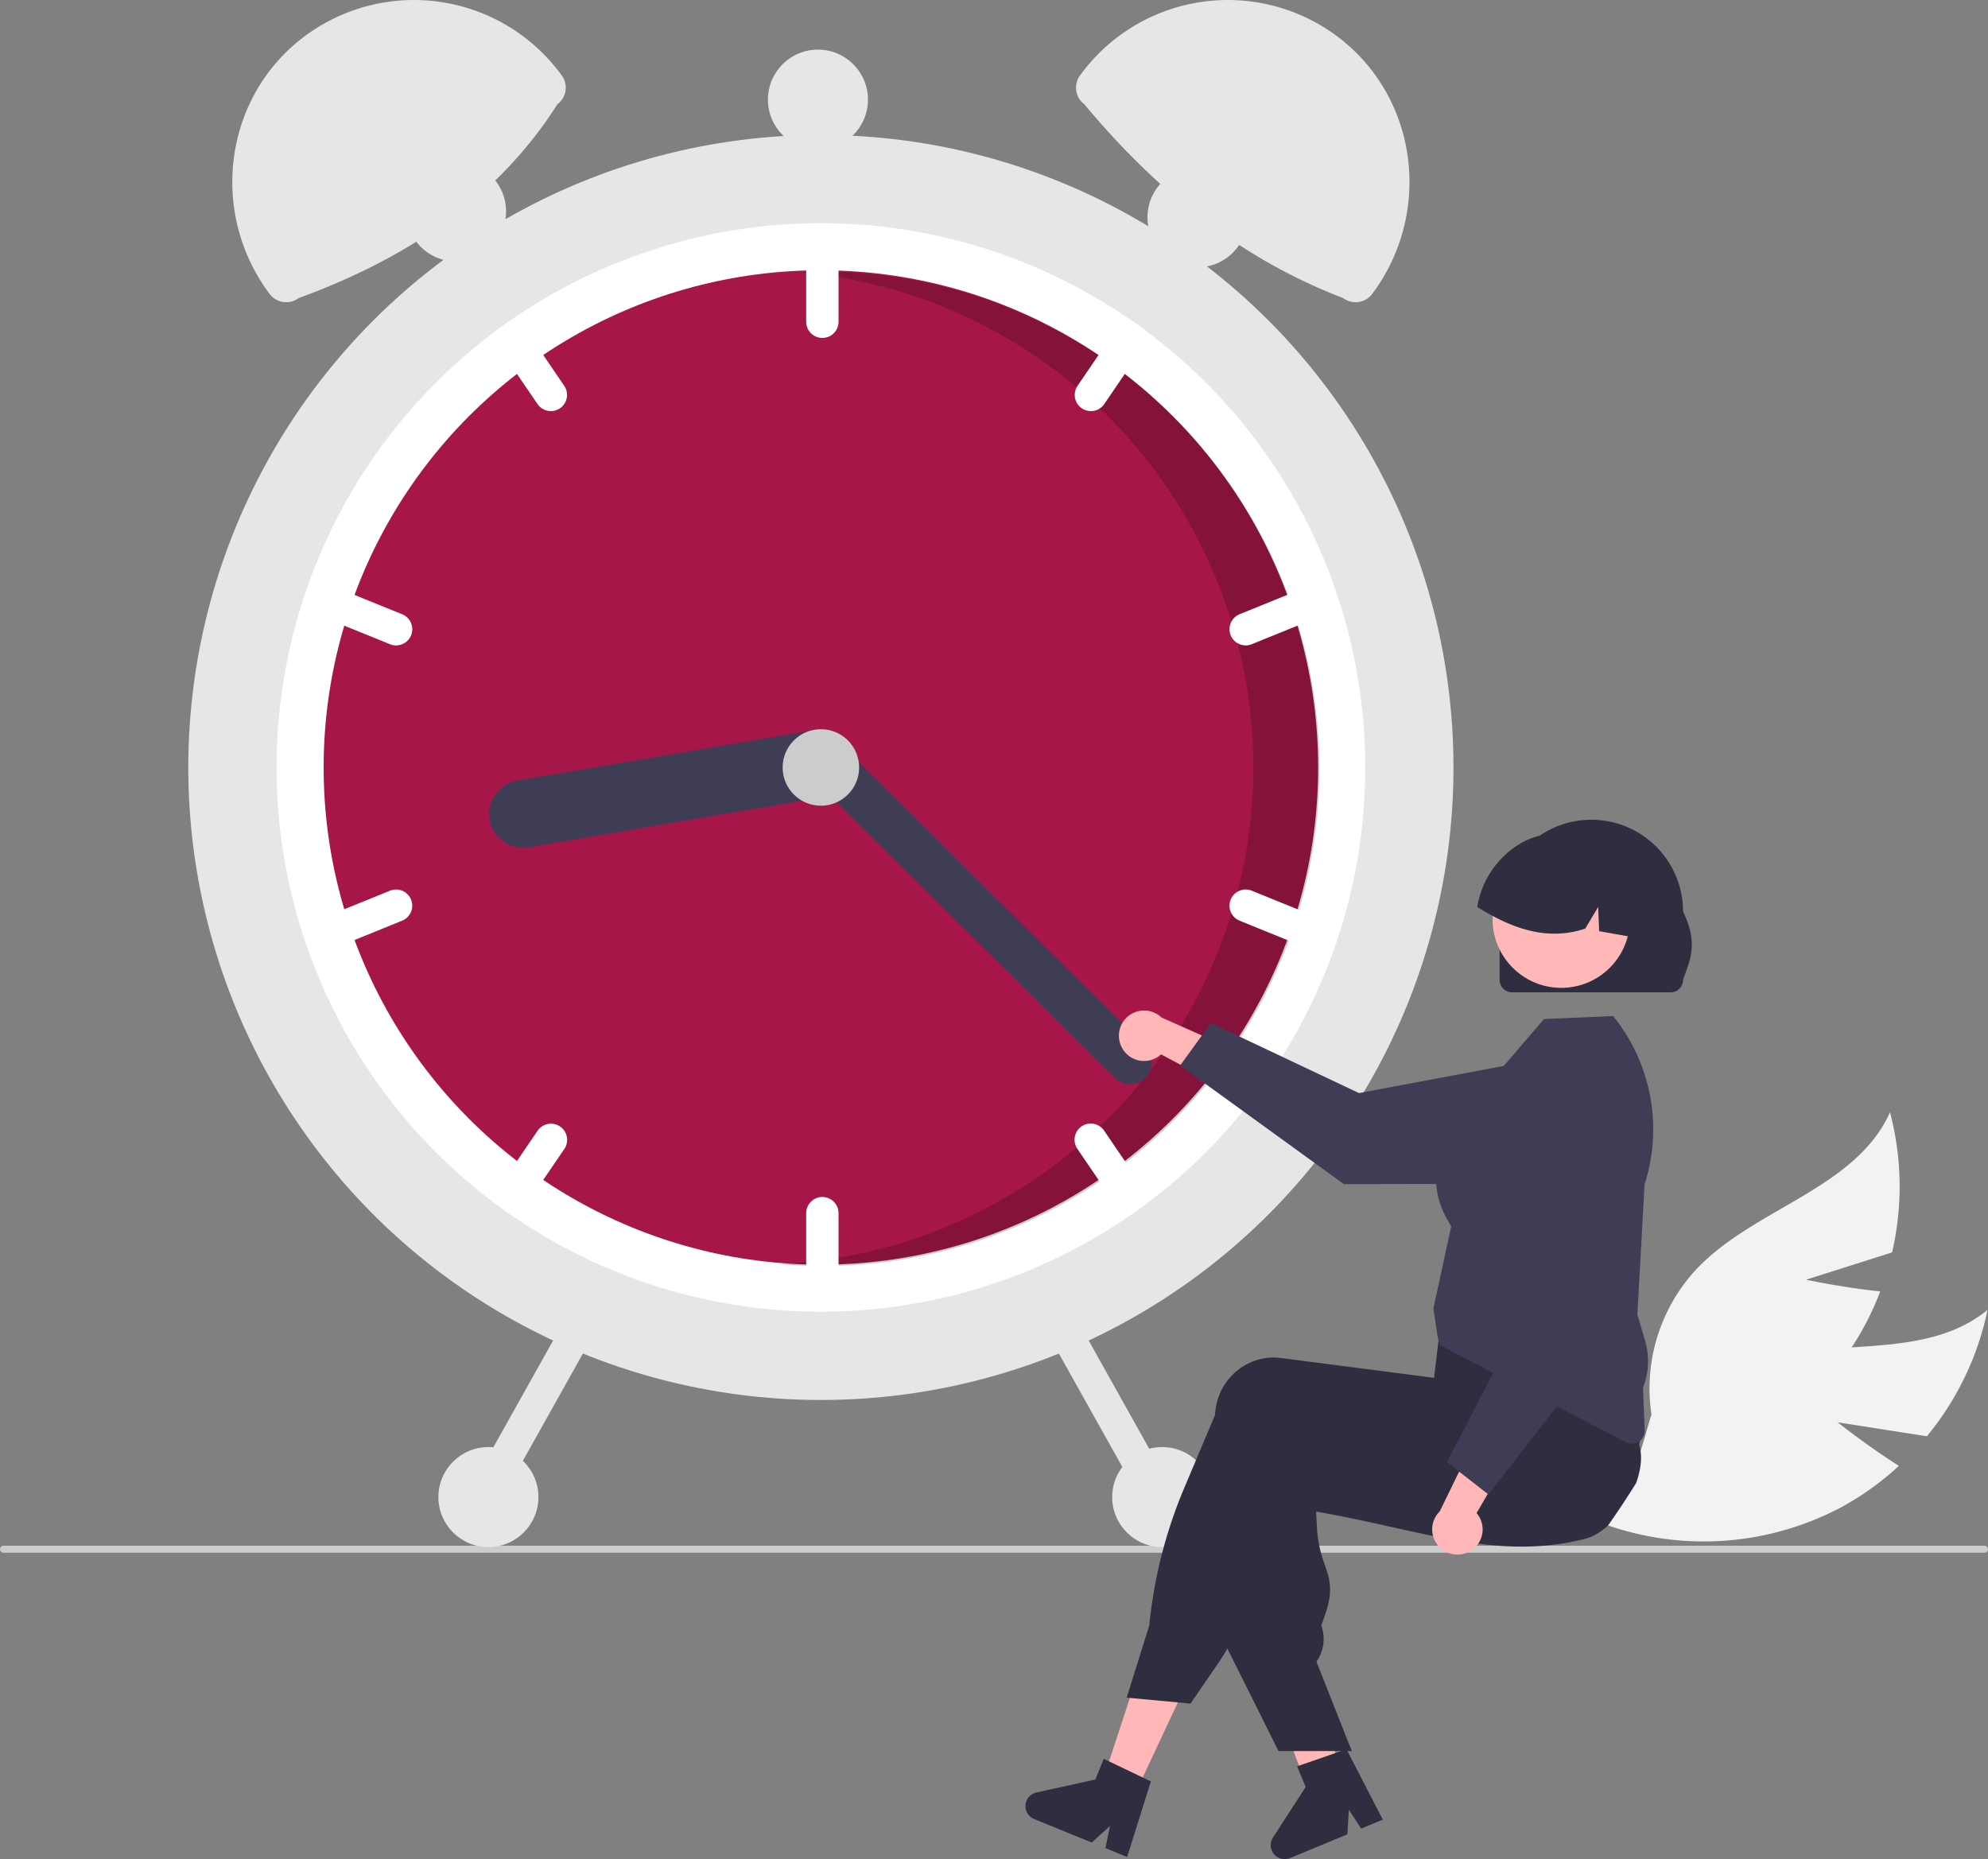 <?xml version="1.0" encoding="UTF-8"?>
<svg xmlns="http://www.w3.org/2000/svg" xmlns:xlink="http://www.w3.org/1999/xlink" data-name="Layer 1" width="675.67" height="631.947" viewBox="0 0 675.67 631.947">
  <rect x="0" y="0" width="675.67" height="631.947" fill="#808080" stroke="none"/>
  <path d="M886.757,617.484l30.311,4.737a98.985,98.985,0,0,0,20.604-42.939c-22.164,18.143-55.869,8.502-82.745,18.407A59.54,59.54,0,0,0,819.307,635.033L804.494,650.97A99.77,99.77,0,0,0,887.905,646.378a96.372,96.372,0,0,0,19.64-14.099C896.939,625.6,886.757,617.484,886.757,617.484Z" transform="translate(-262.165 -134.027)" fill="#f2f2f2"></path>
  <path d="M875.996,569.007l29.242-9.278a98.985,98.985,0,0,0-.708-47.621c-11.746,26.123-46.214,32.526-65.851,53.377a59.54,59.54,0,0,0-15.227,49.31l-6.151,20.871a99.77,99.77,0,0,0,72.609-41.31,96.373,96.373,0,0,0,11.291-21.379C888.73,571.73,875.996,569.007,875.996,569.007Z" transform="translate(-262.165 -134.027)" fill="#f2f2f2"></path>
  <path d="M937.835,660.625a1.186,1.186,0,0,1-1.19,1.19H263.355a1.19,1.19,0,0,1,0-2.38h673.29A1.187,1.187,0,0,1,937.835,660.625Z" transform="translate(-262.165 -134.027)" fill="#ccc"></path>
  <circle cx="278.998" cy="260.866" r="215" fill="#e6e6e6"></circle>
  <path d="M726.163,394.892a184.744,184.744,0,0,1-74.67,148.51c-1.55,1.16-3.13,2.29-4.72,3.39a185.031,185.031,0,0,1-211.22,0c-1.59-1.1-3.17-2.23-4.72-3.39a185.02,185.02,0,0,1,0-297.02c1.55-1.16,3.13-2.29,4.72-3.39a185.031,185.031,0,0,1,211.22,0c1.59,1.1,3.17,2.23,4.72,3.39A184.744,184.744,0,0,1,726.163,394.892Z" transform="translate(-262.165 -134.027)" fill="#fff"></path>
  <circle cx="278.998" cy="260.866" r="169" fill="#a61649"></circle>
  <path d="M541.604,226.365c-2.562,0-5.108.067-7.642.18a168.995,168.995,0,0,1-7.156,337.168c4.878.423,9.811.652,14.799.652a169,169,0,0,0,0-338Z" transform="translate(-262.165 -134.027)" opacity="0.2"></path>
  <path d="M541.663,213.892a5.51,5.51,0,0,0-5.5,5.5v24a5.5,5.5,0,0,0,11,0v-24A5.51,5.51,0,0,0,541.663,213.892Z" transform="translate(-262.165 -134.027)" fill="#fff"></path>
  <path d="M651.493,246.382c-1.55-1.16-3.13-2.29-4.72-3.39a5.497,5.497,0,0,0-4.9,2.39l-13.51,19.83a5.499,5.499,0,0,0,9.09,6.19l13.51-19.83A5.464,5.464,0,0,0,651.493,246.382Z" transform="translate(-262.165 -134.027)" fill="#fff"></path>
  <path d="M712.873,336.802a5.493,5.493,0,0,0-7.16-3.02l-22.24,9.03a5.499,5.499,0,0,0,4.14,10.19l22.24-9.03A5.512,5.512,0,0,0,712.873,336.802Z" transform="translate(-262.165 -134.027)" fill="#fff"></path>
  <path d="M453.963,265.212l-13.51-19.83a5.497,5.497,0,0,0-4.9-2.39c-1.59,1.1-3.17,2.23-4.72,3.39a5.464,5.464,0,0,0,.53,5.19l13.51,19.83a5.499,5.499,0,0,0,9.09-6.19Z" transform="translate(-262.165 -134.027)" fill="#fff"></path>
  <path d="M398.853,342.812l-22.24-9.03a5.499,5.499,0,0,0-4.14,10.19l22.24,9.03a5.499,5.499,0,0,0,4.14-10.19Z" transform="translate(-262.165 -134.027)" fill="#fff"></path>
  <path d="M541.663,540.892a5.51,5.51,0,0,0-5.5,5.5v24a5.5,5.5,0,0,0,11,0v-24A5.51,5.51,0,0,0,541.663,540.892Z" transform="translate(-262.165 -134.027)" fill="#fff"></path>
  <path d="M650.963,538.212l-13.51-19.83a5.499,5.499,0,1,0-9.09,6.19l13.51,19.83a5.497,5.497,0,0,0,4.9,2.39c1.59-1.1,3.17-2.23,4.72-3.39A5.464,5.464,0,0,0,650.963,538.212Z" transform="translate(-262.165 -134.027)" fill="#fff"></path>
  <path d="M709.853,445.812l-22.24-9.03a5.499,5.499,0,0,0-4.14,10.19l22.24,9.03a5.499,5.499,0,0,0,4.14-10.19Z" transform="translate(-262.165 -134.027)" fill="#fff"></path>
  <path d="M452.513,516.932a5.5,5.5,0,0,0-7.64,1.45l-13.51,19.83a5.464,5.464,0,0,0-.53,5.19c1.55,1.16,3.13,2.29,4.72,3.39a5.497,5.497,0,0,0,4.9-2.39l13.51-19.83A5.498,5.498,0,0,0,452.513,516.932Z" transform="translate(-262.165 -134.027)" fill="#fff"></path>
  <path d="M401.873,439.802a5.493,5.493,0,0,0-7.16-3.02l-22.24,9.03a5.499,5.499,0,0,0,4.14,10.19l22.24-9.03A5.512,5.512,0,0,0,401.873,439.802Z" transform="translate(-262.165 -134.027)" fill="#fff"></path>
  <path d="M548.799,392.163a11.513,11.513,0,0,1-9.409,13.266l-97.598,16.601a11.5,11.5,0,0,1-3.857-22.674l97.598-16.601A11.513,11.513,0,0,1,548.799,392.163Z" transform="translate(-262.165 -134.027)" fill="#3f3d56"></path>
  <path d="M651.518,500.294a7.508,7.508,0,0,1-10.607.042l-105.063-104.239a7.5,7.5,0,0,1,10.565-10.648l105.063,104.239A7.508,7.508,0,0,1,651.518,500.294Z" transform="translate(-262.165 -134.027)" fill="#3f3d56"></path>
  <circle cx="278.998" cy="260.866" r="13" fill="#ccc"></circle>
  <path d="M451.619,169.471c-19.955,31.372-50.401,52.193-87.95,65.87a7.059,7.059,0,0,1-9.882-1.418l0,0c-20.396-27.232-15.791-66.153,11.128-86.962a62.068,62.068,0,0,1,87.558,11.875l.564.753A7.059,7.059,0,0,1,451.619,169.471Z" transform="translate(-262.165 -134.027)" fill="#e6e6e6"></path>
  <path d="M629.852,158.836a62.068,62.068,0,0,1,87.558-11.875c26.918,20.809,31.524,59.729,11.128,86.962l0,0a7.059,7.059,0,0,1-9.882,1.418c-34.857-13.345-63.442-36.439-87.95-65.87a7.059,7.059,0,0,1-1.418-9.882Z" transform="translate(-262.165 -134.027)" fill="#e6e6e6"></path>
  <path d="M621.106,581.161a5.51,5.51,0,0,0-2.114,7.485l31.742,56.723a5.5,5.5,0,0,0,9.599-5.372l-31.742-56.723A5.51,5.51,0,0,0,621.106,581.161Z" transform="translate(-262.165 -134.027)" fill="#e6e6e6"></path>
  <path d="M453.734,583.274,421.992,639.997a5.5,5.5,0,0,0,9.599,5.372l31.742-56.723a5.5,5.5,0,1,0-9.599-5.372Z" transform="translate(-262.165 -134.027)" fill="#e6e6e6"></path>
  <circle cx="394.998" cy="508.866" r="17" fill="#e6e6e6"></circle>
  <circle cx="406.998" cy="73.866" r="17" fill="#e6e6e6"></circle>
  <circle cx="277.998" cy="33.866" r="17" fill="#e6e6e6"></circle>
  <circle cx="154.998" cy="71.866" r="17" fill="#e6e6e6"></circle>
  <circle cx="165.998" cy="508.866" r="17" fill="#e6e6e6"></circle>
  <path d="M643.828,490.733a8.516,8.516,0,0,0,12.95,1.677l26.676,14.293-1.431-15.661L656.911,479.87a8.562,8.562,0,0,0-13.083,10.863Z" transform="translate(-262.165 -134.027)" fill="#ffb7b7"></path>
  <path d="M663.264,496.199l10.453-14.43,50.36,23.807,62.667-11.758a21.471,21.471,0,0,1,25.43,21.063h0a21.494,21.494,0,0,1-21.431,21.51l-71.816.133Z" transform="translate(-262.165 -134.027)" fill="#3f3d56"></path>
  <polygon points="384.999 611.399 374.422 606.341 388.951 562.133 404.56 569.599 384.999 611.399" fill="#ffb7b7"></polygon>
  <path d="M718.07,738.299c-.769.482-1.538.956-2.315,1.43-1.546.948-3.107,1.88-4.669,2.797-.785.458-1.577.917-2.362,1.367v.023l-.047.008-.016.008-1.196.295-1.717-4.537-.792-2.09-1.119-2.96-2.051-5.415-10.799-28.511,16.788-4.141.629,2.571h.008l.311,1.274,5.865,23.788,1.196,4.863.039.148.722,2.905.622,2.517.691,2.812Z" transform="translate(-262.165 -134.027)" fill="#ffb7b7"></path>
  <path d="M818.218,638.174c-1.064,1.709-2.152,3.41-3.247,5.096q-3.053,4.708-6.269,9.276c0,.008-.008.008-.016.016a21.934,21.934,0,0,1-4.117,3.006c-.062.047-.132.078-.194.117a15.18,15.18,0,0,1-3.465,1.391c-.435.109-.878.217-1.313.326-1.569.373-3.123.691-4.669.971-2.75.489-5.469.839-8.173,1.057-.218.023-.435.039-.653.054-11.117.816-21.939-.497-33.235-2.649-5.578-1.057-11.272-2.323-17.169-3.636-1.927-.435-3.861-.862-5.819-1.29-.148-.031-.303-.07-.458-.101-2.797-.614-5.64-1.22-8.553-1.818-3.667-.754-7.45-1.484-11.381-2.175l.28,5.539a41.689,41.689,0,0,0,2.626,12.453c1.678,4.91,3.006,8.794.202,16.881l-1.352,3.915a13.372,13.372,0,0,1-1.375,11.832l-.272.412,11.272,28.519.73,1.849h-5.772l-7.101.008H696.692l-17.363-34.835-.831-1.663v-.085l1.795-66.943c.023-.59.07-1.189.148-1.779a20.353,20.353,0,0,1,7.745-13.704,19.6,19.6,0,0,1,14.597-3.993l5.943.769,12.143,1.569,8.553,1.111.171.023,25.225,3.263,1.81-7.38.334-.124,10.62-3.892,36.731-13.463.093-.031,2.416-.886.287.466c.085.14.171.28.249.42a71.999,71.999,0,0,1,5.803,13.471,211.477,211.477,0,0,1,6.098,23.283q.105.513.186.932l.023.085c.023.132.039.217.047.241C820.363,629.605,819.772,633.909,818.218,638.174Z" transform="translate(-262.165 -134.027)" fill="#2f2e41"></path>
  <path d="M819.769,613.503c-.117-.497-.264-1.002-.419-1.492a106.29,106.29,0,0,0-4.304-10.892c-1.833-4.04-4.032-8.367-6.65-13.051q-1.899-3.403-4.086-7.077-1.095-1.841-2.276-3.752a1.972,1.972,0,0,0-.101-.171l-.225-.373-36.342,4.863-13.533,1.81-.808,6.743-.194,1.67c-.008,0-.008,0,0,.008l-.544,4.552v.008l-.722,6.013-.062-.008-20.082-2.603-20.696-2.68-11.117-1.437a19.588,19.588,0,0,0-14.597,3.993,20.363,20.363,0,0,0-7.745,13.704c-.07.544-.117,1.103-.14,1.655l-10.488,24.852a160.343,160.343,0,0,0-11.855,46.643l-7.691,24.588,1.095.101,16.299,1.515,4.304.404,9.478-13.836c1.08-1.577,2.105-3.201,3.061-4.863a73.861,73.861,0,0,0,4.187-8.421l20.502-48.788q2.377.408,4.708.777,10.779,1.748,20.696,2.851c21.496,2.401,40.11,2.587,56.681.552q6.98-.851,13.494-2.237,2.389-.501,4.716-1.08c.365-.085.722-.171,1.08-.264a19.825,19.825,0,0,0,13.867-12.958A20.228,20.228,0,0,0,819.769,613.503Z" transform="translate(-262.165 -134.027)" fill="#2f2e41"></path>
  <path d="M650.542,738.207l-11.443-5.485-1.795-.862-2.867,7.038-20.012,4.405a4.748,4.748,0,0,0-.777,9.035l19.554,7.979,6.207-5.586-1.523,7.497,7.365,3.006,8.072-25.691Z" transform="translate(-262.165 -134.027)" fill="#2f2e41"></path>
  <polygon points="458.703 593.34 459.434 595.189 458.703 595.189 458.703 593.34" fill="#2f2e41"></polygon>
  <path d="M716.883,729.611,704.892,733.765l-1.882.65,2.915,7.018-11.121,17.211a4.748,4.748,0,0,0,5.805,6.967l19.508-8.089.48-8.337,4.193,6.398,7.349-3.046-12.341-23.935Z" transform="translate(-262.165 -134.027)" fill="#2f2e41"></path>
  <path d="M816.778,624.759a4.404,4.404,0,0,1-2.043-.507l-63.274-33.062-.731-2.993-1.378-9.472.019-.089,6.018-27.743c-.11-.238-.341-.629-.601-1.07-2.687-4.552-10.862-18.405,4.741-37.48l27.395-31.939,23.513-1.012.268.338A61.242,61.242,0,0,1,821.115,536.617l-2.448,44.217,2.626,8.93a24.639,24.639,0,0,1-.722,15.944l.602,14.459a4.417,4.417,0,0,1-4.395,4.592Z" transform="translate(-262.165 -134.027)" fill="#3f3d56"></path>
  <path d="M761.892,661.224a8.516,8.516,0,0,0,2.126-12.884L779.231,622.178l-15.702.885-12.039,24.708a8.562,8.562,0,0,0,10.402,13.453Z" transform="translate(-262.165 -134.027)" fill="#ffb7b7"></path>
  <path d="M768.031,641.99l-14.057-10.949,25.544-49.501L769.946,518.501a21.471,21.471,0,0,1,21.934-24.682h0a21.494,21.494,0,0,1,20.752,22.166l-2.365,71.777Z" transform="translate(-262.165 -134.027)" fill="#3f3d56"></path>
  <path id="f4e08e8b-ef08-4d70-8ad3-b81af8a71ff9-120" data-name="a1ca5f83-7fa1-45b1-9d3b-bf096f25c0e5" d="M771.842,467.131V443.864a31.177,31.177,0,1,1,62.354-.04v.04c5.495,11.451,2.057,16.895,0,23.267a4.193,4.193,0,0,1-4.186,4.186H776.03A4.193,4.193,0,0,1,771.842,467.131Z" transform="translate(-262.165 -134.027)" fill="#2f2e41"></path>
  <circle cx="530.632" cy="312.441" r="23.337" fill="#ffb7b7"></circle>
  <path d="M817.22,452.586c-.212-.033-.423-.078-.635-.111-3.64-.646-7.28-1.28-10.91-1.937l-.334-8.227-4.397,7.369c-10.03,3.329-19.415,1.447-28.242-2.705a79.737,79.737,0,0,1-8.461-4.664,30.927,30.927,0,0,1,15.196-21.886c.334-.189.657-.356.991-.523a.011.011,0,0,0,.011-.011c.568-.267,1.147-.523,1.726-.757a25.707,25.707,0,0,1,26.985,5.232C816.274,431.167,819.48,442.4,817.22,452.586Z" transform="translate(-262.165 -134.027)" fill="#2f2e41"></path>
</svg>

